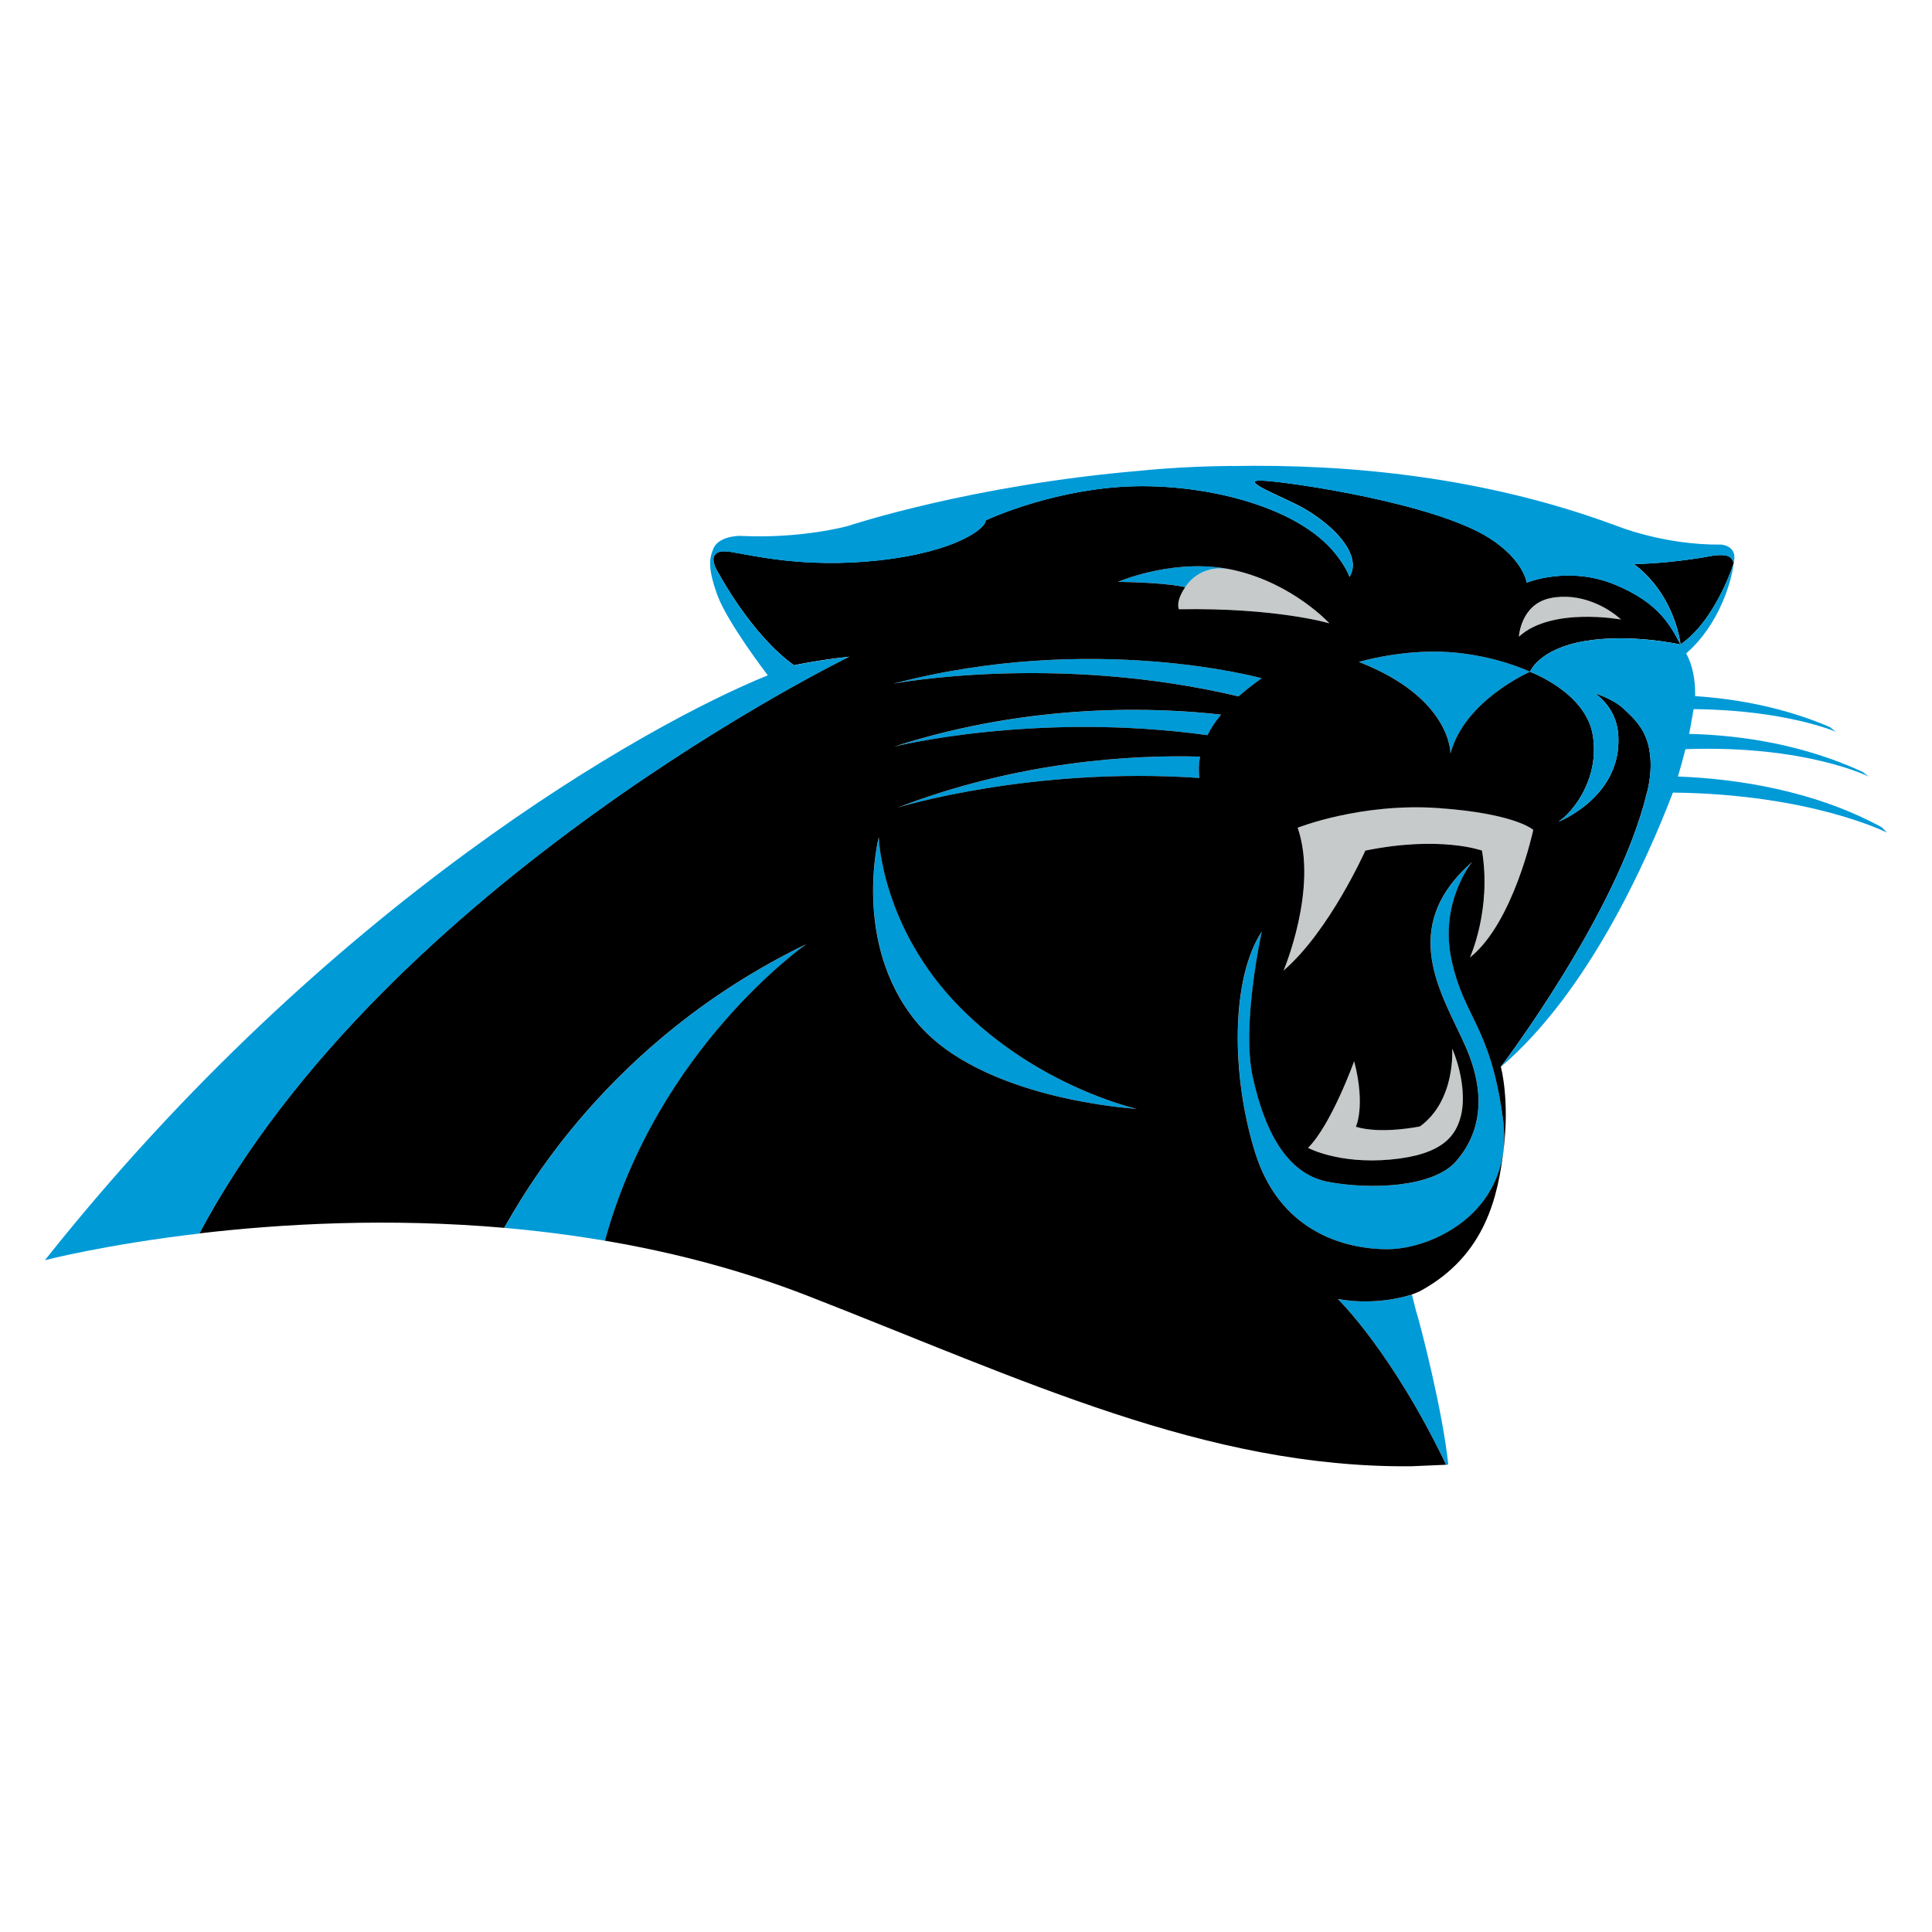 <svg viewBox="0 0 700 700" xmlns="http://www.w3.org/2000/svg" data-name="Layer 1" id="Layer_1">
  <defs>
    <style>
      .cls-1, .cls-2, .cls-3 {
        stroke-width: 0px;
      }

      .cls-2 {
        fill: #c6cacb;
      }

      .cls-3 {
        fill: #009ad7;
      }
    </style>
  </defs>
  <g>
    <path d="m627.56,205.71c.15-.35.27-.69.37-1.01.09-.27.16-.54.23-.79,0-.02,0-.03-.02-.04-.96-2.77-2.89-2.97-6.94-2.65-5.91,1.13-11.38,1.84-15.97,2.3-.25.03-.49.05-.74.08-.18.02-.35.03-.54.05-.68.07-1.35.13-1.99.18-.09,0-.19.02-.28.03-5.92.48-9.67.5-9.67.5,15.14,11.45,16.9,29.18,16.9,29.18l.78-.66c11.62-8.44,17.87-27.15,17.87-27.15" class="cls-1"></path>
    <path d="m470.24,299.87c7.51,22.12-5.13,51.75-5.13,51.75,16.58-14.23,29.62-43.45,29.62-43.45,27.26-5.54,42.28,0,42.28,0,3.55,21.33-4.35,38.71-4.35,38.71,15.8-12.63,22.91-46.22,22.91-46.22,0,0-6.32-5.92-34.37-7.9-28.05-1.97-50.97,7.11-50.97,7.11" class="cls-2"></path>
    <path d="m490.68,384.48s-8.23,22.92-16.69,31.39c0,0,10.93,5.99,29.97,4.23,19.05-1.76,23.64-8.81,25.41-15.87,1.76-7.05,0-16.93-3.18-24.34,0,0,1.41,18.69-11.64,28.21,0,0-14.06,2.94-23.24.12,0,0,3.61-7.52-.62-23.75" class="cls-2"></path>
    <path d="m445.79,206.27c.19.03.39.08.58.12-.19-.04-.39-.08-.58-.12-11.49-2.18-16.34,6.5-16.34,6.5-3.65,5.38-2.26,7.97-2.26,7.97,35.43-.62,54.53,5.1,54.53,5.1,0,0-13.21-14.43-34.48-19.26l-1.45-.3Z" class="cls-2"></path>
    <path d="m587.35,224.47c-4.67-4.35-14.6-9.94-25.48-7.77-10.87,2.18-11.5,13.99-11.5,13.99,11.81-10.88,36.99-6.22,36.99-6.22" class="cls-2"></path>
    <path d="m323.67,247.72s58.38-11.17,125.16,4.59c2.39-2.15,5.17-4.34,8.37-6.56,0,0-61.23-16.99-133.53,1.97" class="cls-3"></path>
    <path d="m323.98,270.53s51.17-12.75,113.56-4.15c1.19-2.36,2.8-4.85,4.9-7.43-22.52-2.59-68.22-4.61-118.47,11.59" class="cls-3"></path>
    <path d="m325.28,292.61s48.35-14.93,109.33-10.72c-.3-2.18-.33-4.8.24-7.74-24.44-.67-65.6,1.55-109.57,18.46" class="cls-3"></path>
    <path d="m182.67,444.87h.03s.14.02.29.03c1.06.1,4.47.42,4.66.44.46.04,6.32.66,6.36.66,8.32.94,16.74,2.11,25.22,3.54,19.13-70.02,72.95-107.45,72.95-107.45-72.8,35.22-103.42,92.54-109.51,102.79" class="cls-3"></path>
    <path d="m525.95,347.88c-4.55-21.12,7.49-35.59,7.49-35.59-27.36,23.99-10.8,48.01-2.52,66.64,8.28,18.63,4.96,32.3-3.31,41.82-8.28,9.53-31.05,10.36-46.37,7.46-15.32-2.9-23.19-19.05-27.33-38.09-4.14-19.05,3.31-52.59,3.31-52.59-11.18,16.98-11.18,51.76-2.49,79.92,8.7,28.16,31.47,35.19,48.03,35.19s46.37-14.07,41.77-47.6c-4.59-33.52-14.03-36.03-18.59-57.15" class="cls-3"></path>
    <path d="m347.87,365c-28.57-28.92-29.44-61.65-29.44-61.65,0,0-9.8,38.16,13.48,66.73,23.28,28.58,79.98,31.69,79.98,31.69,0,0-35.46-7.84-64.03-36.76" class="cls-3"></path>
    <path d="m492.36,239.82c33.58,13.05,33.19,33.19,33.19,33.19,5.13-19.36,28.84-29.62,28.84-29.62,0,0-12.24-5.93-29.23-7.12-16.99-1.19-32.79,3.56-32.79,3.56" class="cls-3"></path>
    <path d="m445.79,206.27c-20.23-4.02-39.64,4.09-40.63,4.5t-.02.02h-.03c18.65.32,24.33,1.98,24.33,1.98,0,0,4.85-8.68,16.34-6.5" class="cls-3"></path>
  </g>
  <g>
    <path d="m511.55,469.04h0c-.21.08-12.09,4.26-26.8,1.63,0,0,19.45,18.83,39.2,59.98.02.03.03.04.03.07l.76-.06c-1.91-18.76-9.92-50.19-11.76-55.99l-1.42-5.63Z" class="cls-3"></path>
    <path d="m597.65,271.88c-.4-2.25-1.03-4.16-1.81-5.83,0,0-.64-1.59-2.55-4.09-1.63-2.07-3.46-3.71-5.13-5.28-3.64-3.43-10.18-5.46-10.18-5.46,0,0,0,0-.02,0,4.56,3.46,8.06,8.44,8.4,15.59,1.07,22.02-21.67,30.9-21.67,30.9,5.33-3.55,14.92-15.62,12.43-31.26-2.49-15.62-22.75-23.05-22.75-23.05,0,0-23.71,10.26-28.84,29.62,0,0,.4-20.14-33.19-33.19,0,0,15.8-4.74,32.79-3.56,16.99,1.19,29.23,7.12,29.23,7.12,0,0,3.15-8.28,19.83-11.12,16.67-2.83,34.7,1.25,34.7,1.25-3.34-6.08-7.18-14.94-23.93-21.79-16.76-6.84-31.79-.65-31.79-.65,0,0-1.09-8.08-13.27-15.97-19.8-12.8-72.15-20.44-82.24-20.98-10.1-.54,7.56,5.96,14.63,9.99,8.04,4.58,17.05,12.35,17.81,19.74.19,1.98-.27,3.72-1.16,5.15-.71-2.06-2.2-4.7-4.82-8.06-14.33-18.42-50.72-26.39-78.03-24.57-27.29,1.82-48.98,12.15-48.98,12.15.31,2.51-10.07,11.33-38.7,14.47-27.27,3-46.52-1.99-53.45-3.02-.18-.04-.35-.08-.52-.1-2.81-.35-4.91-.22-5.8,1.8-.03.09-.07.19-.09.29-.02.12-.04.24-.06.37-.12,1.41.74,3.35.74,3.35-.16-.3-.29-.56-.4-.76,1.95,3.73,13.55,25.11,28.84,36.09,0,0,9.14-1.94,19.98-3.09,0,0-167.56,81.53-235.44,208.95,29.58-3.46,68.5-5.7,110.74-1.99-.13,0-.24-.02-.29-.03h-.02c6.09-10.25,36.71-67.57,109.51-102.79,0,0-53.82,37.42-72.96,107.45,24.35,4.13,49.21,10.53,73.54,20.01,78.25,30.5,144.21,62.38,218.56,61.72l12.66-.55s-.03-.04-.03-.07c-19.75-41.17-39.2-59.98-39.2-59.98,14.71,2.64,26.58-1.55,26.8-1.63,1.11-.4,2.07-.8,2.86-1.16,24.33-13.1,28.39-35.3,30.38-51.2,2.3-18.38-.98-30.14-.98-30.14,0,0,42.09-55.25,52.79-98.74,0,0,2.48-7.86,1.06-15.91m-35.79-55.18c10.87-2.17,20.82,3.42,25.48,7.77,0,0-25.17-4.66-36.99,6.22,0,0,.62-11.81,11.5-13.99m-156.74-5.91s0,0,.02,0c0,0,0,0,.02,0,1-.42,21.33-8.92,42.07-4.2,21.29,4.84,34.48,19.26,34.48,19.26,0,0-19.1-5.72-54.53-5.1,0,0-1.38-2.59,2.26-7.97,0,0-5.67-1.66-24.32-1.97h0Zm52.07,34.96c-3.2,2.23-5.97,4.42-8.38,6.57-66.78-15.78-125.15-4.59-125.15-4.59,72.29-18.97,133.53-1.98,133.53-1.98m-125.29,124.33c-23.28-28.57-13.48-66.73-13.48-66.73,0,0,.87,32.72,29.44,61.65,28.58,28.92,64.03,36.76,64.03,36.76,0,0-56.7-3.12-79.98-31.69m102.7-88.19c-60.98-4.21-109.33,10.72-109.33,10.72,43.97-16.9,85.13-19.13,109.57-18.46-.56,2.95-.54,5.56-.24,7.74m2.92-15.51c-62.39-8.6-113.56,4.15-113.56,4.15,50.25-16.2,95.95-14.17,118.47-11.59-2.11,2.58-3.72,5.06-4.91,7.43m107.01,138.66c4.59,33.52-25.21,47.6-41.78,47.6s-39.34-7.04-48.03-35.19c-8.7-28.16-8.7-62.93,2.48-79.91,0,0-7.45,33.54-3.31,52.59,4.15,19.05,12.02,35.19,27.33,38.1,15.32,2.9,38.1,2.06,46.38-7.46,8.28-9.52,11.59-23.19,3.31-41.82-8.28-18.63-24.84-42.65,2.51-66.63,0,0-12.03,14.46-7.48,35.58,4.56,21.12,13.99,23.64,18.59,57.16m-30,3.08c13.05-9.52,11.64-28.21,11.64-28.21,3.18,7.41,4.94,17.28,3.18,24.34-1.76,7.05-6.35,14.11-25.41,15.87-19.04,1.76-29.97-4.23-29.97-4.23,8.46-8.46,16.69-31.39,16.69-31.39,4.23,16.23.62,23.75.62,23.75,9.18,2.82,23.24-.12,23.24-.12m18.11-61.23s7.9-17.38,4.35-38.71c0,0-15.02-5.53-42.27,0,0,0-13.04,29.23-29.63,43.46,0,0,12.64-29.63,5.13-51.75,0,0,22.91-9.09,50.97-7.11,28.05,1.97,34.37,7.9,34.37,7.9,0,0-7.11,33.58-22.91,46.22" class="cls-1"></path>
    <path d="m681.85,299.77c-24.61-13.42-52.52-17.6-73.91-18.43,0,0-.04,0-.13,0,.08,0,.13,0,.13,0,.81-2.71,1.79-6.16,2.73-9.88.48-.03.81-.05.81-.05,42.89-1.41,65.57,9.94,65.57,9.94l-2.16-1.66c-20.91-9.69-43-13.22-62.12-13.77h-.78c.67-2.97,1.53-9.01,1.69-9l.44.02c33,.35,51.01,8.17,51.01,8.17l-2.17-1.7c-16.37-6.99-33.11-10.15-48.78-11.19.09-6.1-.93-11.13-3.24-15.48,12.09-10.5,16.57-26.5,17.21-32.82,0,0,0,0,0,0h0c.05-.22.16-.8.17-.92.03-.13.03-.24.04-.36.03-.22.04-.43.04-.62,0-.12,0-.23,0-.33,0-.19-.03-.37-.05-.55-.03-.09-.03-.19-.05-.28-.04-.17-.08-.33-.14-.47-.03-.08-.06-.17-.08-.24-.06-.14-.14-.28-.21-.41-.04-.07-.07-.13-.11-.2-.08-.13-.16-.24-.25-.35-.05-.05-.09-.11-.14-.17-.08-.1-.19-.2-.29-.29-.05-.04-.1-.09-.16-.13-.1-.09-.21-.17-.32-.25-.05-.03-.11-.07-.16-.11-.12-.07-.23-.14-.35-.19-.05-.03-.1-.06-.15-.08-.12-.06-.24-.11-.35-.16-.04-.02-.1-.04-.15-.06-.11-.05-.22-.08-.33-.13-.05,0-.09-.03-.14-.04-.12-.03-.21-.07-.32-.08-.03-.02-.08-.03-.11-.03-.1-.03-.19-.04-.29-.06-.03,0-.05-.02-.08-.02-.08-.02-.15-.03-.23-.04-.02,0-.04,0-.06,0-.17-.02-.26-.03-.26-.03-20.89.23-38.07-6.87-38.07-6.87-.47-.17-.94-.34-1.41-.51-46.48-17.01-94.73-21.88-137.69-21.09l-.02-.04c-19.18.17-33.19,1.74-33.19,1.74-61.67,5.22-105.89,19.99-105.89,19.99,0,0-16.79,4.74-39.14,3.62,0,0-8.3-.14-9.94,5.14-1.41,3.36-1.59,7.37,1.57,16.13,3.65,10.11,18.23,29.11,18.34,29.25-44.11,17.92-158.99,82.36-261.91,211.91,0,0,21.75-5.65,55.96-9.66,67.88-127.41,235.43-208.95,235.43-208.95-10.84,1.16-19.98,3.1-19.98,3.1-15.28-10.98-26.88-32.37-28.84-36.1.11.2.24.46.4.77,0,0-.86-1.95-.74-3.35,0-.13.03-.25.06-.37.03-.09.06-.19.09-.28.88-2.02,2.99-2.15,5.8-1.8.17,0,.35.05.52.1,6.93,1.02,26.17,6.01,53.45,3.02,28.63-3.15,39.01-11.96,38.7-14.48,0,0,21.68-10.33,48.98-12.15,27.3-1.82,63.69,6.14,78.03,24.57,2.62,3.35,4.11,5.99,4.82,8.06.89-1.43,1.36-3.17,1.15-5.15-.77-7.38-9.77-15.16-17.81-19.74-7.08-4.04-24.73-10.53-14.64-9.99,10.1.54,62.45,8.17,82.25,20.98,12.19,7.88,13.27,15.96,13.27,15.96,0,0,15.03-6.19,31.79.66,16.75,6.85,20.6,15.71,23.93,21.79,0,0-1.77-17.73-16.91-29.18,0,0,3.75-.03,9.67-.5.09-.02.19-.02.28-.03.64-.05,1.31-.11,2-.18.18-.02.35-.03.54-.05.24-.03.48-.05.74-.08h0c4.59-.46,10.06-1.17,15.97-2.3,4.05-.32,5.98-.12,6.94,2.65.02,0,.02.03.02.03-.07.26-.13.52-.23.8-.1.32-.22.66-.37,1.01,0,0-6.25,18.72-17.87,27.15l-.77.66s-18.03-4.09-34.71-1.26c-16.68,2.83-19.82,11.12-19.82,11.12,0,0,20.27,7.42,22.75,23.06,2.49,15.63-7.1,27.71-12.43,31.26,0,0,22.73-8.89,21.67-30.91-.35-7.15-3.84-12.13-8.4-15.58h0s6.55,2.03,10.19,5.47c1.67,1.57,3.5,3.2,5.13,5.28,1.9,2.49,2.54,4.08,2.55,4.08.78,1.67,1.42,3.59,1.81,5.83,1.41,8.05-1.06,15.92-1.06,15.92-10.7,43.48-52.79,98.73-52.79,98.73,0,0,.02,0,.02-.02,31.82-27.14,53.03-75.17,62.31-99.36,50.17.55,77.58,14.51,77.58,14.51l-1.86-1.9Z" class="cls-3"></path>
  </g>
</svg>